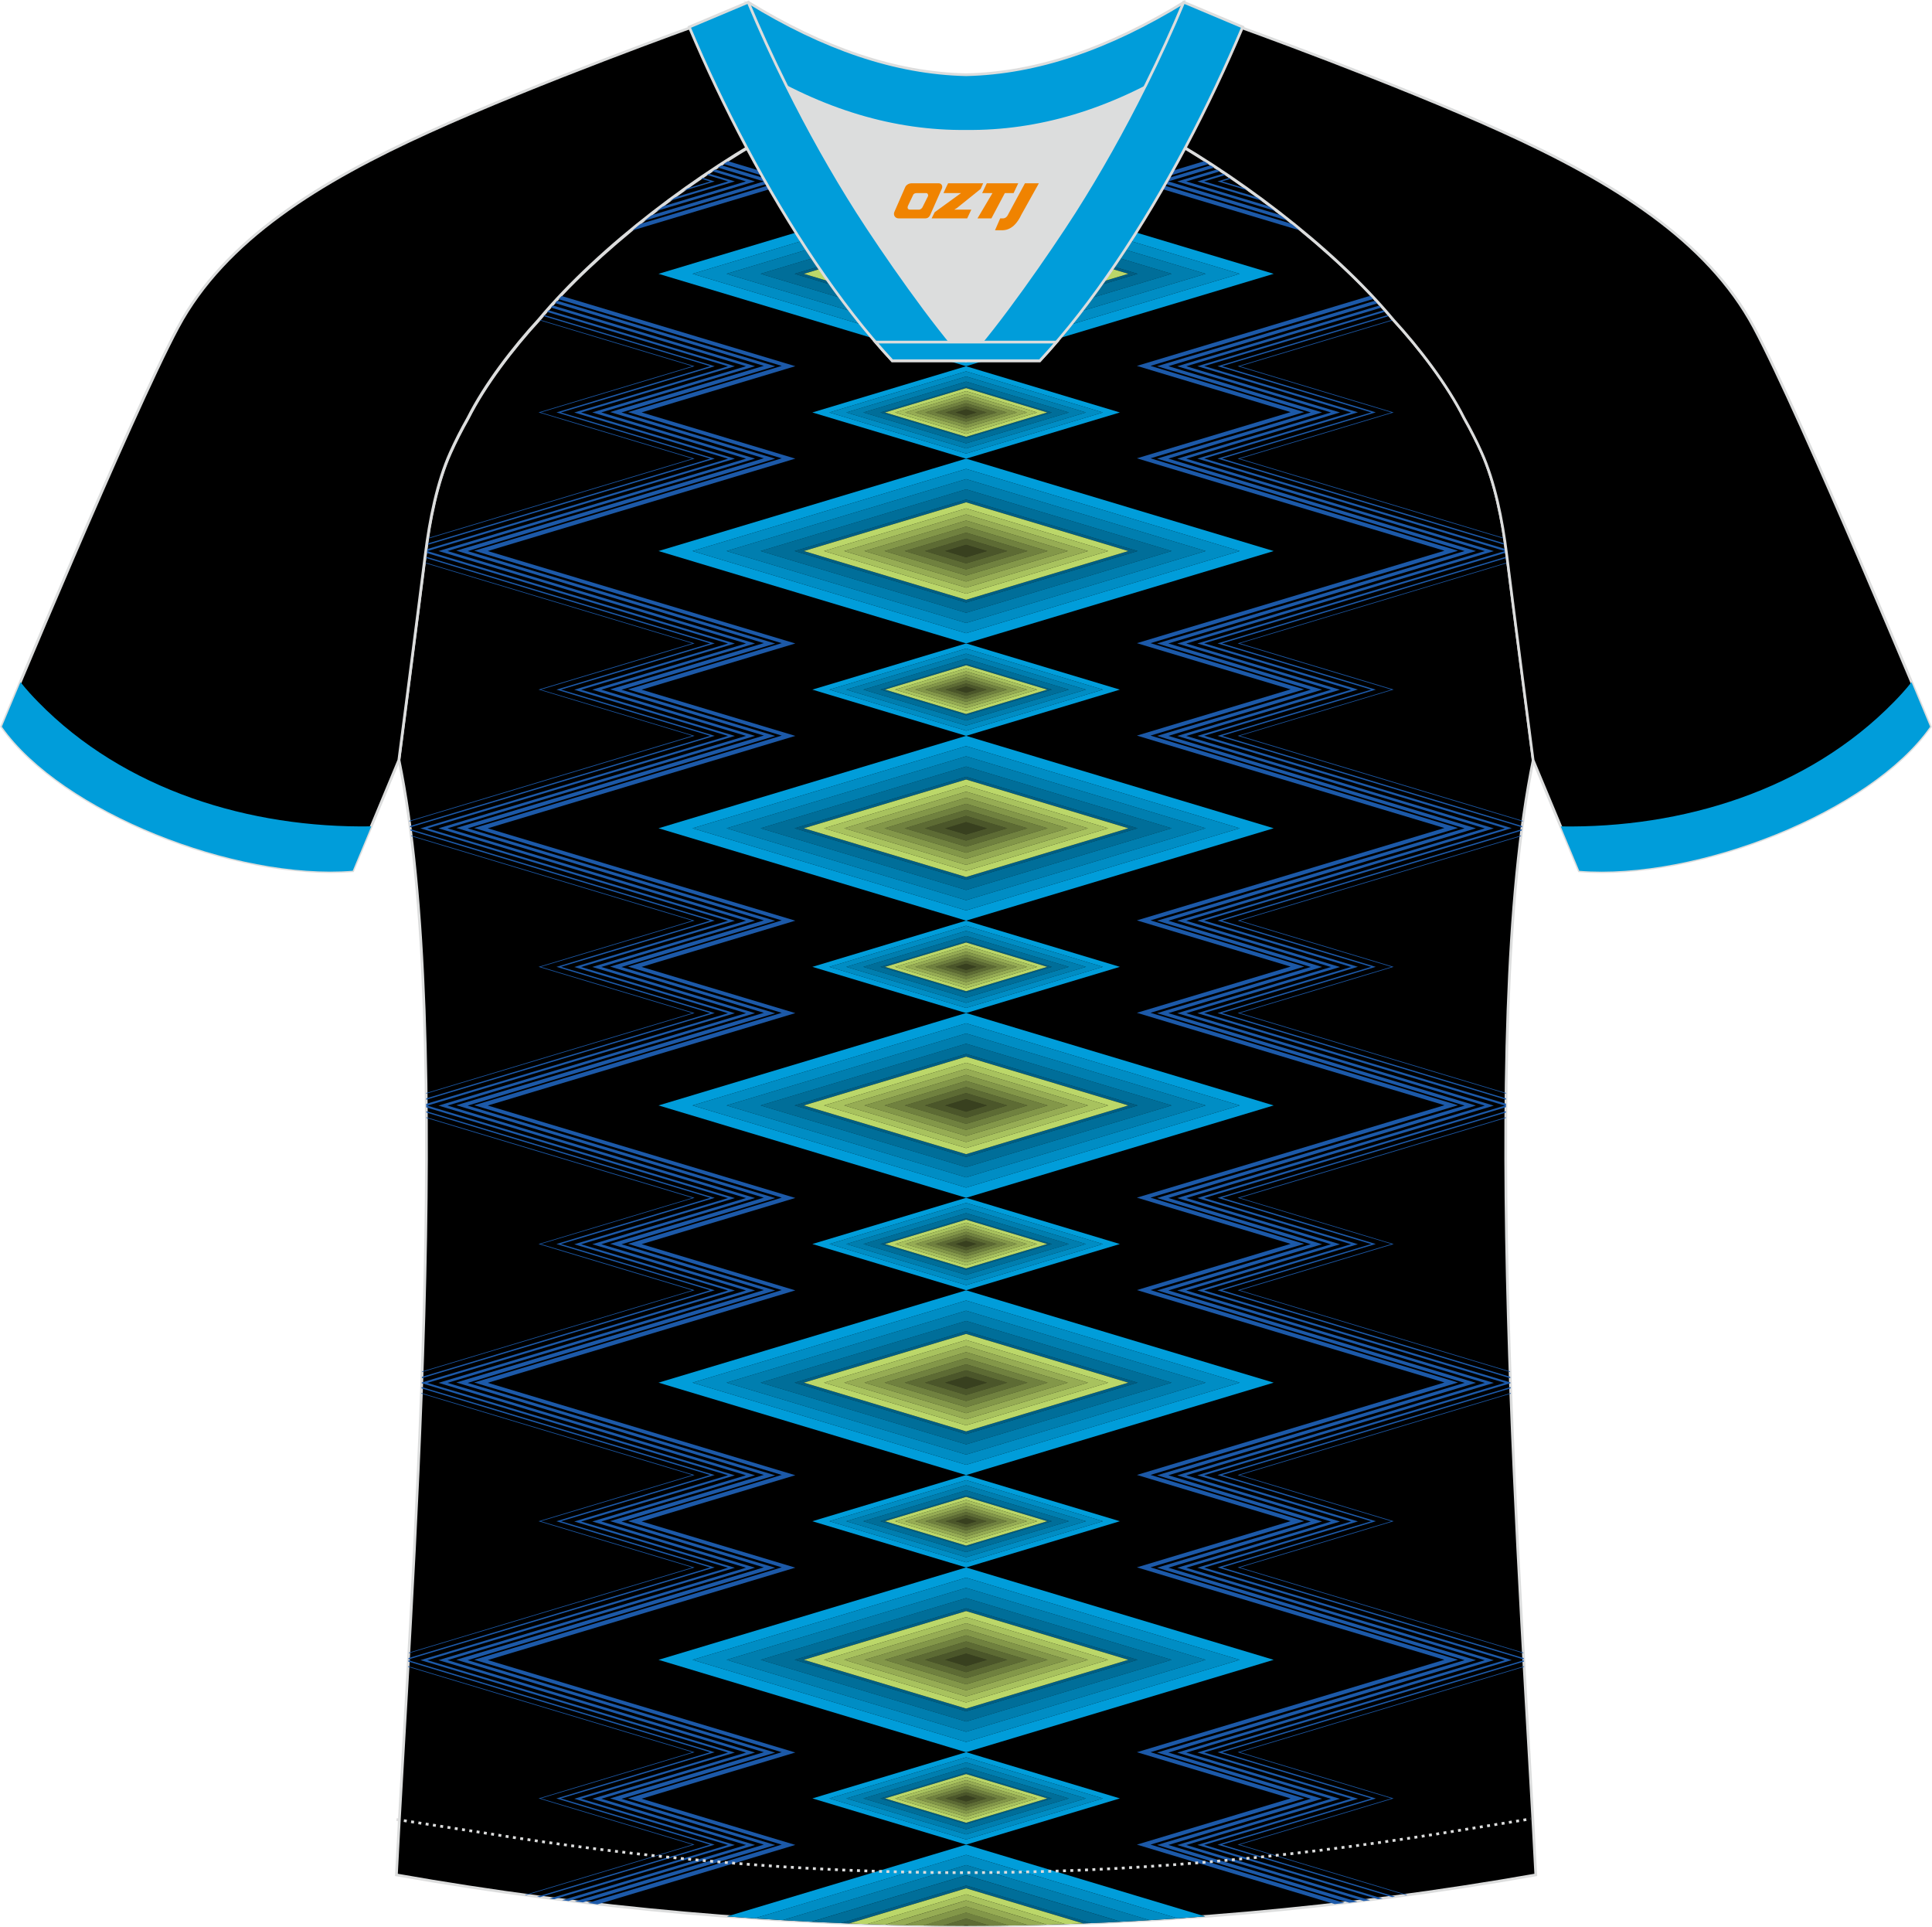 <?xml version="1.0" encoding="utf-8"?>
<!-- Generator: Adobe Illustrator 24.0.1, SVG Export Plug-In . SVG Version: 6.00 Build 0)  -->
<svg xmlns="http://www.w3.org/2000/svg" xmlns:xlink="http://www.w3.org/1999/xlink" version="1.1" id="图层_1" x="0px" y="0px" width="374px" height="373px" viewBox="0 0 374.6 373.67" enable-background="new 0 0 374.6 373.67" xml:space="preserve">
<path fill-rule="evenodd" clip-rule="evenodd" stroke="#DCDDDD" stroke-width="0.528" stroke-miterlimit="22.926" d="  M292.18,107.6c1.27,10.2,4.86,37.79,5.12,39.77c-10.88,52.67-2.19,162.53,0.5,216.15c-36.89,6.53-75.58,9.85-110.48,9.88  c-34.9-0.03-73.59-3.34-110.48-9.88c2.69-53.62,11.38-163.48,0.5-216.15c0.26-1.98,3.84-29.57,5.12-39.77  c0.85-6.8,2.32-14.09,4.85-19.72c1.01-2.26,2.15-4.49,3.41-6.71c3.27-6.53,8.79-13.7,13.72-19.06  c11.23-13.47,29.09-27.09,44.84-35.94c0.96-0.54-1.02-15.43-0.07-15.95c3.94,3.32,25.24,3.26,30.4,6.14l-2.66,0.68  c6.12,2.82,13.01,4.25,19.75,4.26c6.76-0.02-2.74-1.44,3.37-4.27l5.7-2.52c5.15-2.86,16.23-2.28,20.19-5.59  c0.73,0.39-1.96,16.45-1.22,16.88c15.91,8.84,34.11,22.65,45.5,36.3c4.94,5.37,10.47,12.53,13.73,19.06  c1.25,2.22,2.4,4.47,3.41,6.71C289.86,93.53,291.33,100.82,292.18,107.6z"/>
<g>
	<g>
		<g>
			<g>
				<g>
					<path fill-rule="evenodd" clip-rule="evenodd" d="M140.97,371.57l46.36-13.92l46.35,13.92c-15.85,1.21-31.45,1.82-46.35,1.83       C172.42,373.39,156.82,372.78,140.97,371.57z"/>
					<path fill-rule="evenodd" clip-rule="evenodd" fill="#009DDA" d="M140.97,371.57l46.36-13.92l46.35,13.92       c-1.78,0.14-3.55,0.26-5.32,0.38l-41.03-12.32l-41.03,12.32C144.52,371.84,142.74,371.71,140.97,371.57z"/>
					<path opacity="0.9" fill-rule="evenodd" clip-rule="evenodd" fill="#009DDA" d="M228.35,371.95l-41.03-12.32l-41.03,12.32       c1.82,0.12,3.63,0.24,5.44,0.35l35.59-10.69l35.58,10.69C224.71,372.19,226.53,372.08,228.35,371.95z"/>
					<path opacity="0.8" fill-rule="evenodd" clip-rule="evenodd" fill="#009DDA" d="M222.9,372.3l-35.58-10.69l-35.59,10.69       c1.86,0.11,3.72,0.21,5.57,0.31l30.02-9.02l30.01,9.01C219.18,372.52,221.04,372.41,222.9,372.3z"/>
					<path opacity="0.7" fill-rule="evenodd" clip-rule="evenodd" fill="#009DDA" d="M217.33,372.61l-30.01-9.01l-30.02,9.02       c1.91,0.1,3.82,0.18,5.72,0.26l24.3-7.3l24.3,7.3C213.52,372.8,215.42,372.71,217.33,372.61z"/>
					<polygon opacity="0.6" fill-rule="evenodd" clip-rule="evenodd" fill="#009DDA" points="163.02,372.88 187.32,365.58        211.62,372.87 210.04,372.94 187.32,366.12 164.6,372.94      "/>
					<path fill-rule="evenodd" clip-rule="evenodd" fill="#BBD769" d="M210.04,372.94l-22.71-6.82l-22.72,6.82       c1.17,0.05,2.33,0.09,3.49,0.13l19.23-5.78l19.22,5.77C207.71,373.03,208.87,372.98,210.04,372.94z"/>
					<path opacity="0.9" fill-rule="evenodd" clip-rule="evenodd" fill="#BBD769" d="M168.09,373.07l19.23-5.78l19.22,5.77       c-1.19,0.04-2.37,0.08-3.55,0.11l-15.68-4.71l-15.68,4.71C170.46,373.14,169.28,373.11,168.09,373.07z"/>
					<path opacity="0.8" fill-rule="evenodd" clip-rule="evenodd" fill="#BBD769" d="M203,373.18l-15.68-4.71l-15.68,4.71       c1.21,0.03,2.41,0.06,3.61,0.09l12.06-3.62l12.06,3.62C200.58,373.24,201.79,373.21,203,373.18z"/>
					<path opacity="0.7" fill-rule="evenodd" clip-rule="evenodd" fill="#BBD769" d="M175.26,373.27l12.06-3.62l12.06,3.62       c-1.23,0.03-2.46,0.05-3.68,0.07l-8.38-2.52l-8.38,2.52C177.72,373.32,176.49,373.29,175.26,373.27z"/>
					<path opacity="0.6" fill-rule="evenodd" clip-rule="evenodd" fill="#BBD769" d="M195.7,373.33l-8.38-2.52l-8.38,2.52       c1.26,0.02,2.51,0.03,3.76,0.05l4.62-1.39l4.62,1.39C193.19,373.37,194.44,373.35,195.7,373.33z"/>
					<path opacity="0.5" fill-rule="evenodd" clip-rule="evenodd" fill="#BBD769" d="M182.7,373.38l4.62-1.39l4.62,1.39       c-1.29,0.01-2.57,0.02-3.84,0.02l-0.78-0.23l-0.78,0.23C185.27,373.4,183.99,373.39,182.7,373.38z"/>
					<polygon opacity="0.4" fill-rule="evenodd" clip-rule="evenodd" fill="#BBD769" points="188.1,373.4 187.32,373.17        186.54,373.4 187.32,373.4      "/>
				</g>
				<g>
					<g>
						<polygon fill-rule="evenodd" clip-rule="evenodd" points="246.97,321.82 187.32,339.74 127.67,321.82 187.32,303.91       "/>
						<path fill-rule="evenodd" clip-rule="evenodd" fill="#009DDA" d="M246.97,321.82l-59.65,17.92l-59.65-17.92l59.65-17.91        L246.97,321.82L246.97,321.82z M240.37,321.82l-53.05-15.93l-53.05,15.93l53.05,15.93L240.37,321.82z"/>
						<path opacity="0.9" fill-rule="evenodd" clip-rule="evenodd" fill="#009DDA" d="M240.37,321.82l-53.05-15.93l-53.05,15.93        l53.05,15.93L240.37,321.82L240.37,321.82z M233.77,321.82l-46.45,13.95l-46.45-13.95l46.45-13.95L233.77,321.82z"/>
						<path opacity="0.8" fill-rule="evenodd" clip-rule="evenodd" fill="#009DDA" d="M233.77,321.82l-46.45-13.95l-46.45,13.95        l46.45,13.95L233.77,321.82L233.77,321.82z M227.18,321.82l-39.85,11.97l-39.85-11.97l39.85-11.97L227.18,321.82z"/>
						<path opacity="0.7" fill-rule="evenodd" clip-rule="evenodd" fill="#009DDA" d="M227.18,321.82l-39.85-11.97l-39.85,11.97        l39.85,11.97L227.18,321.82L227.18,321.82z M220.58,321.82l-33.26,9.99l-33.26-9.99l33.26-9.99L220.58,321.82z"/>
						<path opacity="0.6" fill-rule="evenodd" clip-rule="evenodd" fill="#009DDA" d="M220.58,321.82l-33.26,9.99l-33.26-9.99        l33.26-9.99L220.58,321.82L220.58,321.82z M218.78,321.82l-31.46-9.45l-31.46,9.45l31.46,9.45L218.78,321.82z"/>
						<path fill-rule="evenodd" clip-rule="evenodd" fill="#BBD769" d="M218.78,321.82l-31.46-9.45l-31.46,9.45l31.46,9.45        L218.78,321.82L218.78,321.82z M214.87,321.82l-27.55,8.27l-27.55-8.27l27.55-8.27L214.87,321.82z"/>
						<path opacity="0.9" fill-rule="evenodd" clip-rule="evenodd" fill="#BBD769" d="M214.87,321.82l-27.55,8.27l-27.55-8.27        l27.55-8.27L214.87,321.82L214.87,321.82z M210.96,321.82l-23.64-7.1l-23.64,7.1l23.64,7.1L210.96,321.82z"/>
						<path opacity="0.8" fill-rule="evenodd" clip-rule="evenodd" fill="#BBD769" d="M210.96,321.82l-23.64-7.1l-23.64,7.1        l23.64,7.1L210.96,321.82L210.96,321.82z M207.04,321.82l-19.72,5.92l-19.72-5.92l19.72-5.92L207.04,321.82z"/>
						<path opacity="0.7" fill-rule="evenodd" clip-rule="evenodd" fill="#BBD769" d="M207.04,321.82l-19.72,5.92l-19.72-5.92        l19.72-5.92L207.04,321.82L207.04,321.82z M203.13,321.82l-15.81-4.75l-15.81,4.75l15.81,4.75L203.13,321.82z"/>
						<path opacity="0.6" fill-rule="evenodd" clip-rule="evenodd" fill="#BBD769" d="M203.13,321.82l-15.81-4.75l-15.81,4.75        l15.81,4.75L203.13,321.82L203.13,321.82z M199.22,321.82l-11.9,3.57l-11.9-3.57l11.9-3.57L199.22,321.82z"/>
						<path opacity="0.5" fill-rule="evenodd" clip-rule="evenodd" fill="#BBD769" d="M199.22,321.82l-11.9,3.57l-11.9-3.57        l11.9-3.57L199.22,321.82L199.22,321.82z M195.31,321.82l-7.98-2.4l-7.98,2.4l7.98,2.4L195.31,321.82z"/>
						<path opacity="0.4" fill-rule="evenodd" clip-rule="evenodd" fill="#BBD769" d="M195.31,321.82l-7.98-2.4l-7.98,2.4l7.98,2.4        L195.31,321.82L195.31,321.82z M191.39,321.82l-4.07,1.22l-4.07-1.22l4.07-1.22L191.39,321.82z"/>
						<polygon opacity="0.3" fill-rule="evenodd" clip-rule="evenodd" fill="#BBD769" points="191.39,321.82 187.32,323.04         183.25,321.82 187.32,320.6       "/>
					</g>
					<g>
						<polygon fill-rule="evenodd" clip-rule="evenodd" points="217.15,348.69 187.32,357.65 157.5,348.69 187.32,339.74       "/>
						<path fill-rule="evenodd" clip-rule="evenodd" fill="#009DDA" d="M217.15,348.69l-29.82,8.96l-29.82-8.96l29.82-8.96        L217.15,348.69L217.15,348.69z M213.85,348.69l-26.53-7.97l-26.52,7.97l26.52,7.97L213.85,348.69z"/>
						<path opacity="0.9" fill-rule="evenodd" clip-rule="evenodd" fill="#009DDA" d="M213.85,348.69l-26.53-7.97l-26.52,7.97        l26.52,7.97L213.85,348.69L213.85,348.69z M210.55,348.69l-23.23,6.98l-23.23-6.98l23.23-6.98L210.55,348.69z"/>
						<path opacity="0.8" fill-rule="evenodd" clip-rule="evenodd" fill="#009DDA" d="M210.55,348.69l-23.23-6.98l-23.23,6.98        l23.23,6.98L210.55,348.69L210.55,348.69z M207.25,348.69l-19.93,5.99l-19.93-5.99l19.93-5.99L207.25,348.69z"/>
						<path opacity="0.7" fill-rule="evenodd" clip-rule="evenodd" fill="#009DDA" d="M207.25,348.69l-19.93-5.99l-19.93,5.99        l19.93,5.99L207.25,348.69L207.25,348.69z M203.95,348.69l-16.63,4.99l-16.63-4.99l16.63-4.99L203.95,348.69z"/>
						<path opacity="0.6" fill-rule="evenodd" clip-rule="evenodd" fill="#009DDA" d="M203.95,348.69l-16.63,4.99l-16.63-4.99        l16.63-4.99L203.95,348.69L203.95,348.69z M203.05,348.69l-15.73-4.72l-15.73,4.72l15.73,4.72L203.05,348.69z"/>
						<path fill-rule="evenodd" clip-rule="evenodd" fill="#BBD769" d="M203.05,348.69l-15.73-4.72l-15.73,4.72l15.73,4.72        L203.05,348.69L203.05,348.69z M201.1,348.69l-13.77,4.14l-13.77-4.14l13.77-4.14L201.1,348.69z"/>
						<path opacity="0.9" fill-rule="evenodd" clip-rule="evenodd" fill="#BBD769" d="M201.1,348.69l-13.77,4.14l-13.77-4.14        l13.77-4.14L201.1,348.69L201.1,348.69z M199.14,348.69l-11.82-3.55l-11.82,3.55l11.82,3.55L199.14,348.69z"/>
						<path opacity="0.8" fill-rule="evenodd" clip-rule="evenodd" fill="#BBD769" d="M199.14,348.69l-11.82-3.55l-11.82,3.55        l11.82,3.55L199.14,348.69L199.14,348.69z M197.18,348.69l-9.86,2.96l-9.86-2.96l9.86-2.96L197.18,348.69z"/>
						<path opacity="0.7" fill-rule="evenodd" clip-rule="evenodd" fill="#BBD769" d="M197.18,348.69l-9.86,2.96l-9.86-2.96        l9.86-2.96L197.18,348.69L197.18,348.69z M195.23,348.69l-7.91-2.37l-7.9,2.37l7.9,2.37L195.23,348.69z"/>
						<path opacity="0.6" fill-rule="evenodd" clip-rule="evenodd" fill="#BBD769" d="M195.23,348.69l-7.91-2.37l-7.9,2.37l7.9,2.37        L195.23,348.69L195.23,348.69z M193.27,348.69l-5.95,1.79l-5.95-1.79l5.95-1.79L193.27,348.69z"/>
						<path opacity="0.5" fill-rule="evenodd" clip-rule="evenodd" fill="#BBD769" d="M193.27,348.69l-5.95,1.79l-5.95-1.79        l5.95-1.79L193.27,348.69L193.27,348.69z M191.31,348.69l-3.99-1.2l-3.99,1.2l3.99,1.2L191.31,348.69z"/>
						<path opacity="0.4" fill-rule="evenodd" clip-rule="evenodd" fill="#BBD769" d="M191.31,348.69l-3.99-1.2l-3.99,1.2l3.99,1.2        L191.31,348.69L191.31,348.69z M189.36,348.69l-2.04,0.61l-2.04-0.61l2.04-0.61L189.36,348.69z"/>
						<polygon opacity="0.3" fill-rule="evenodd" clip-rule="evenodd" fill="#BBD769" points="189.36,348.69 187.32,349.31         185.29,348.69 187.32,348.08       "/>
					</g>
				</g>
			</g>
			<g>
				<g>
					<g>
						<polygon fill-rule="evenodd" clip-rule="evenodd" points="246.97,268.08 187.32,285.99 127.67,268.08 187.32,250.16       "/>
						<path fill-rule="evenodd" clip-rule="evenodd" fill="#009DDA" d="M246.97,268.08l-59.65,17.92l-59.65-17.92l59.65-17.91        L246.97,268.08L246.97,268.08z M240.37,268.08l-53.05-15.93l-53.05,15.93l53.05,15.93L240.37,268.08z"/>
						<path opacity="0.9" fill-rule="evenodd" clip-rule="evenodd" fill="#009DDA" d="M240.37,268.08l-53.05-15.93l-53.05,15.93        l53.05,15.93L240.37,268.08L240.37,268.08z M233.77,268.08l-46.45,13.95l-46.45-13.95l46.45-13.95L233.77,268.08z"/>
						<path opacity="0.8" fill-rule="evenodd" clip-rule="evenodd" fill="#009DDA" d="M233.77,268.08l-46.45-13.95l-46.45,13.95        l46.45,13.95L233.77,268.08L233.77,268.08z M227.18,268.08l-39.85,11.97l-39.85-11.97l39.85-11.97L227.18,268.08z"/>
						<path opacity="0.7" fill-rule="evenodd" clip-rule="evenodd" fill="#009DDA" d="M227.18,268.08l-39.85-11.97l-39.85,11.97        l39.85,11.97L227.18,268.08L227.18,268.08z M220.58,268.08l-33.26,9.99l-33.26-9.99l33.26-9.99L220.58,268.08z"/>
						<path opacity="0.6" fill-rule="evenodd" clip-rule="evenodd" fill="#009DDA" d="M220.58,268.08l-33.26,9.99l-33.26-9.99        l33.26-9.99L220.58,268.08L220.58,268.08z M218.78,268.08l-31.46-9.45l-31.46,9.45l31.46,9.45L218.78,268.08z"/>
						<path fill-rule="evenodd" clip-rule="evenodd" fill="#BBD769" d="M218.78,268.08l-31.46-9.45l-31.46,9.45l31.46,9.45        L218.78,268.08L218.78,268.08z M214.87,268.08l-27.55,8.27l-27.55-8.27l27.55-8.27L214.87,268.08z"/>
						<path opacity="0.9" fill-rule="evenodd" clip-rule="evenodd" fill="#BBD769" d="M214.87,268.08l-27.55,8.27l-27.55-8.27        l27.55-8.27L214.87,268.08L214.87,268.08z M210.96,268.08l-23.64-7.1l-23.64,7.1l23.64,7.1L210.96,268.08z"/>
						<path opacity="0.8" fill-rule="evenodd" clip-rule="evenodd" fill="#BBD769" d="M210.96,268.08l-23.64-7.1l-23.64,7.1        l23.64,7.1L210.96,268.08L210.96,268.08z M207.04,268.08L187.32,274l-19.72-5.92l19.72-5.92L207.04,268.08z"/>
						<path opacity="0.7" fill-rule="evenodd" clip-rule="evenodd" fill="#BBD769" d="M207.04,268.08L187.32,274l-19.72-5.92        l19.72-5.92L207.04,268.08L207.04,268.08z M203.13,268.08l-15.81-4.75l-15.81,4.75l15.81,4.75L203.13,268.08z"/>
						<path opacity="0.6" fill-rule="evenodd" clip-rule="evenodd" fill="#BBD769" d="M203.13,268.08l-15.81-4.75l-15.81,4.75        l15.81,4.75L203.13,268.08L203.13,268.08z M199.22,268.08l-11.9,3.57l-11.9-3.57l11.9-3.57L199.22,268.08z"/>
						<path opacity="0.5" fill-rule="evenodd" clip-rule="evenodd" fill="#BBD769" d="M199.22,268.08l-11.9,3.57l-11.9-3.57        l11.9-3.57L199.22,268.08L199.22,268.08z M195.3,268.08l-7.98-2.4l-7.98,2.4l7.98,2.4L195.3,268.08z"/>
						<path opacity="0.4" fill-rule="evenodd" clip-rule="evenodd" fill="#BBD769" d="M195.3,268.08l-7.98-2.4l-7.98,2.4l7.98,2.4        L195.3,268.08L195.3,268.08z M191.39,268.08l-4.07,1.22l-4.07-1.22l4.07-1.22L191.39,268.08z"/>
						<polygon opacity="0.3" fill-rule="evenodd" clip-rule="evenodd" fill="#BBD769" points="191.39,268.08 187.32,269.3         183.25,268.08 187.32,266.85       "/>
					</g>
					<g>
						<polygon fill-rule="evenodd" clip-rule="evenodd" points="217.14,294.95 187.32,303.91 157.5,294.95 187.32,285.99       "/>
						<path fill-rule="evenodd" clip-rule="evenodd" fill="#009DDA" d="M217.14,294.95l-29.82,8.96l-29.82-8.96l29.82-8.96        L217.14,294.95L217.14,294.95z M213.85,294.95l-26.52-7.97l-26.52,7.97l26.52,7.97L213.85,294.95z"/>
						<path opacity="0.9" fill-rule="evenodd" clip-rule="evenodd" fill="#009DDA" d="M213.85,294.95l-26.52-7.97l-26.52,7.97        l26.52,7.97L213.85,294.95L213.85,294.95z M210.55,294.95l-23.23,6.98l-23.23-6.98l23.23-6.98L210.55,294.95z"/>
						<path opacity="0.8" fill-rule="evenodd" clip-rule="evenodd" fill="#009DDA" d="M210.55,294.95l-23.23-6.98l-23.23,6.98        l23.23,6.98L210.55,294.95L210.55,294.95z M207.25,294.95l-19.93,5.99l-19.93-5.99l19.93-5.99L207.25,294.95z"/>
						<path opacity="0.7" fill-rule="evenodd" clip-rule="evenodd" fill="#009DDA" d="M207.25,294.95l-19.93-5.99l-19.93,5.99        l19.93,5.99L207.25,294.95L207.25,294.95z M203.95,294.95l-16.63,4.99l-16.63-4.99l16.63-4.99L203.95,294.95z"/>
						<path opacity="0.6" fill-rule="evenodd" clip-rule="evenodd" fill="#009DDA" d="M203.95,294.95l-16.63,4.99l-16.63-4.99        l16.63-4.99L203.95,294.95L203.95,294.95z M203.05,294.95l-15.73-4.72l-15.73,4.72l15.73,4.72L203.05,294.95z"/>
						<path fill-rule="evenodd" clip-rule="evenodd" fill="#BBD769" d="M203.05,294.95l-15.73-4.72l-15.73,4.72l15.73,4.72        L203.05,294.95L203.05,294.95z M201.1,294.95l-13.77,4.14l-13.77-4.14l13.77-4.14L201.1,294.95z"/>
						<path opacity="0.9" fill-rule="evenodd" clip-rule="evenodd" fill="#BBD769" d="M201.1,294.95l-13.77,4.14l-13.77-4.14        l13.77-4.14L201.1,294.95L201.1,294.95z M199.14,294.95l-11.82-3.55l-11.82,3.55l11.82,3.55L199.14,294.95z"/>
						<path opacity="0.8" fill-rule="evenodd" clip-rule="evenodd" fill="#BBD769" d="M199.14,294.95l-11.82-3.55l-11.82,3.55        l11.82,3.55L199.14,294.95L199.14,294.95z M197.18,294.95l-9.86,2.96l-9.86-2.96l9.86-2.96L197.18,294.95z"/>
						<path opacity="0.7" fill-rule="evenodd" clip-rule="evenodd" fill="#BBD769" d="M197.18,294.95l-9.86,2.96l-9.86-2.96        l9.86-2.96L197.18,294.95L197.18,294.95z M195.23,294.95l-7.9-2.37l-7.91,2.37l7.91,2.37L195.23,294.95z"/>
						<path opacity="0.6" fill-rule="evenodd" clip-rule="evenodd" fill="#BBD769" d="M195.23,294.95l-7.9-2.37l-7.91,2.37        l7.91,2.37L195.23,294.95L195.23,294.95z M193.27,294.95l-5.95,1.79l-5.95-1.79l5.95-1.79L193.27,294.95z"/>
						<path opacity="0.5" fill-rule="evenodd" clip-rule="evenodd" fill="#BBD769" d="M193.27,294.95l-5.95,1.79l-5.95-1.79        l5.95-1.79L193.27,294.95L193.27,294.95z M191.31,294.95l-3.99-1.2l-3.99,1.2l3.99,1.2L191.31,294.95z"/>
						<path opacity="0.4" fill-rule="evenodd" clip-rule="evenodd" fill="#BBD769" d="M191.31,294.95l-3.99-1.2l-3.99,1.2l3.99,1.2        L191.31,294.95L191.31,294.95z M189.36,294.95l-2.04,0.61l-2.04-0.61l2.04-0.61L189.36,294.95z"/>
						<polygon opacity="0.3" fill-rule="evenodd" clip-rule="evenodd" fill="#BBD769" points="189.36,294.95 187.32,295.56         185.28,294.95 187.32,294.34       "/>
					</g>
				</g>
				<g>
					<g>
						<polygon fill-rule="evenodd" clip-rule="evenodd" points="246.97,214.33 187.32,232.25 127.67,214.33 187.32,196.42       "/>
						<path fill-rule="evenodd" clip-rule="evenodd" fill="#009DDA" d="M246.97,214.33l-59.65,17.91l-59.65-17.91l59.65-17.92        L246.97,214.33L246.97,214.33z M240.37,214.33l-53.05-15.93l-53.05,15.93l53.05,15.93L240.37,214.33z"/>
						<path opacity="0.9" fill-rule="evenodd" clip-rule="evenodd" fill="#009DDA" d="M240.37,214.33l-53.05-15.93l-53.05,15.93        l53.05,15.93L240.37,214.33L240.37,214.33z M233.77,214.33l-46.45,13.95l-46.45-13.95l46.45-13.95L233.77,214.33z"/>
						<path opacity="0.8" fill-rule="evenodd" clip-rule="evenodd" fill="#009DDA" d="M233.77,214.33l-46.45-13.95l-46.45,13.95        l46.45,13.95L233.77,214.33L233.77,214.33z M227.17,214.33l-39.85,11.97l-39.85-11.97l39.85-11.97L227.17,214.33z"/>
						<path opacity="0.7" fill-rule="evenodd" clip-rule="evenodd" fill="#009DDA" d="M227.17,214.33l-39.85-11.97l-39.85,11.97        l39.85,11.97L227.17,214.33L227.17,214.33z M220.58,214.33l-33.26,9.99l-33.26-9.99l33.26-9.99L220.58,214.33z"/>
						<path opacity="0.6" fill-rule="evenodd" clip-rule="evenodd" fill="#009DDA" d="M220.58,214.33l-33.26,9.99l-33.26-9.99        l33.26-9.99L220.58,214.33L220.58,214.33z M218.78,214.33l-31.46-9.45l-31.46,9.45l31.46,9.45L218.78,214.33z"/>
						<path fill-rule="evenodd" clip-rule="evenodd" fill="#BBD769" d="M218.78,214.33l-31.46-9.45l-31.46,9.45l31.46,9.45        L218.78,214.33L218.78,214.33z M214.87,214.33l-27.55,8.27l-27.55-8.27l27.55-8.27L214.87,214.33z"/>
						<path opacity="0.9" fill-rule="evenodd" clip-rule="evenodd" fill="#BBD769" d="M214.87,214.33l-27.55,8.27l-27.55-8.27        l27.55-8.27L214.87,214.33L214.87,214.33z M210.96,214.33l-23.64-7.1l-23.64,7.1l23.64,7.1L210.96,214.33z"/>
						<path opacity="0.8" fill-rule="evenodd" clip-rule="evenodd" fill="#BBD769" d="M210.96,214.33l-23.64-7.1l-23.64,7.1        l23.64,7.1L210.96,214.33L210.96,214.33z M207.04,214.33l-19.72,5.92l-19.72-5.92l19.72-5.92L207.04,214.33z"/>
						<path opacity="0.7" fill-rule="evenodd" clip-rule="evenodd" fill="#BBD769" d="M207.04,214.33l-19.72,5.92l-19.72-5.92        l19.72-5.92L207.04,214.33L207.04,214.33z M203.13,214.33l-15.81-4.75l-15.81,4.75l15.81,4.75L203.13,214.33z"/>
						<path opacity="0.6" fill-rule="evenodd" clip-rule="evenodd" fill="#BBD769" d="M203.13,214.33l-15.81-4.75l-15.81,4.75        l15.81,4.75L203.13,214.33L203.13,214.33z M199.22,214.33l-11.9,3.57l-11.9-3.57l11.9-3.57L199.22,214.33z"/>
						<path opacity="0.5" fill-rule="evenodd" clip-rule="evenodd" fill="#BBD769" d="M199.22,214.33l-11.9,3.57l-11.9-3.57        l11.9-3.57L199.22,214.33L199.22,214.33z M195.3,214.33l-7.98-2.4l-7.98,2.4l7.98,2.4L195.3,214.33z"/>
						<path opacity="0.4" fill-rule="evenodd" clip-rule="evenodd" fill="#BBD769" d="M195.3,214.33l-7.98-2.4l-7.98,2.4l7.98,2.4        L195.3,214.33L195.3,214.33z M191.39,214.33l-4.07,1.22l-4.07-1.22l4.07-1.22L191.39,214.33z"/>
						<polygon opacity="0.3" fill-rule="evenodd" clip-rule="evenodd" fill="#BBD769" points="191.39,214.33 187.32,215.55         183.25,214.33 187.32,213.11       "/>
					</g>
					<g>
						<polygon fill-rule="evenodd" clip-rule="evenodd" points="217.14,241.2 187.32,250.16 157.5,241.2 187.32,232.25       "/>
						<path fill-rule="evenodd" clip-rule="evenodd" fill="#009DDA" d="M217.14,241.2l-29.82,8.96l-29.82-8.96l29.82-8.96        L217.14,241.2L217.14,241.2z M213.85,241.2l-26.52-7.97l-26.52,7.97l26.52,7.97L213.85,241.2z"/>
						<path opacity="0.9" fill-rule="evenodd" clip-rule="evenodd" fill="#009DDA" d="M213.85,241.2l-26.52-7.97l-26.52,7.97        l26.52,7.97L213.85,241.2L213.85,241.2z M210.55,241.2l-23.23,6.98l-23.23-6.98l23.23-6.98L210.55,241.2z"/>
						<path opacity="0.8" fill-rule="evenodd" clip-rule="evenodd" fill="#009DDA" d="M210.55,241.2l-23.23-6.98l-23.23,6.98        l23.23,6.98L210.55,241.2L210.55,241.2z M207.25,241.2l-19.93,5.99l-19.93-5.99l19.93-5.99L207.25,241.2z"/>
						<path opacity="0.7" fill-rule="evenodd" clip-rule="evenodd" fill="#009DDA" d="M207.25,241.2l-19.93-5.99l-19.93,5.99        l19.93,5.99L207.25,241.2L207.25,241.2z M203.95,241.2l-16.63,4.99l-16.63-4.99l16.63-4.99L203.95,241.2z"/>
						<path opacity="0.6" fill-rule="evenodd" clip-rule="evenodd" fill="#009DDA" d="M203.95,241.2l-16.63,4.99l-16.63-4.99        l16.63-4.99L203.95,241.2L203.95,241.2z M203.05,241.2l-15.73-4.72l-15.73,4.72l15.73,4.72L203.05,241.2z"/>
						<path fill-rule="evenodd" clip-rule="evenodd" fill="#BBD769" d="M203.05,241.2l-15.73-4.72l-15.73,4.72l15.73,4.72        L203.05,241.2L203.05,241.2z M201.09,241.2l-13.77,4.14l-13.77-4.14l13.77-4.14L201.09,241.2z"/>
						<path opacity="0.9" fill-rule="evenodd" clip-rule="evenodd" fill="#BBD769" d="M201.09,241.2l-13.77,4.14l-13.77-4.14        l13.77-4.14L201.09,241.2L201.09,241.2z M199.14,241.2l-11.82-3.55l-11.82,3.55l11.82,3.55L199.14,241.2z"/>
						<path opacity="0.8" fill-rule="evenodd" clip-rule="evenodd" fill="#BBD769" d="M199.14,241.2l-11.82-3.55l-11.82,3.55        l11.82,3.55L199.14,241.2L199.14,241.2z M197.18,241.2l-9.86,2.96l-9.86-2.96l9.86-2.96L197.18,241.2z"/>
						<path opacity="0.7" fill-rule="evenodd" clip-rule="evenodd" fill="#BBD769" d="M197.18,241.2l-9.86,2.96l-9.86-2.96        l9.86-2.96L197.18,241.2L197.18,241.2z M195.23,241.2l-7.9-2.37l-7.91,2.37l7.91,2.37L195.23,241.2z"/>
						<path opacity="0.6" fill-rule="evenodd" clip-rule="evenodd" fill="#BBD769" d="M195.23,241.2l-7.9-2.37l-7.91,2.37l7.91,2.37        L195.23,241.2L195.23,241.2z M193.27,241.2l-5.95,1.79l-5.95-1.79l5.95-1.79L193.27,241.2z"/>
						<path opacity="0.5" fill-rule="evenodd" clip-rule="evenodd" fill="#BBD769" d="M193.27,241.2l-5.95,1.79l-5.95-1.79        l5.95-1.79L193.27,241.2L193.27,241.2z M191.31,241.2l-3.99-1.2l-3.99,1.2l3.99,1.2L191.31,241.2z"/>
						<path opacity="0.4" fill-rule="evenodd" clip-rule="evenodd" fill="#BBD769" d="M191.31,241.2l-3.99-1.2l-3.99,1.2l3.99,1.2        L191.31,241.2L191.31,241.2z M189.36,241.2l-2.04,0.61l-2.04-0.61l2.04-0.61L189.36,241.2z"/>
						<polygon opacity="0.3" fill-rule="evenodd" clip-rule="evenodd" fill="#BBD769" points="189.36,241.2 187.32,241.81         185.28,241.2 187.32,240.59       "/>
					</g>
				</g>
			</g>
		</g>
		<g>
			<g>
				<g>
					<g>
						<polygon fill-rule="evenodd" clip-rule="evenodd" points="246.97,160.59 187.32,178.5 127.67,160.59 187.32,142.67       "/>
						<path fill-rule="evenodd" clip-rule="evenodd" fill="#009DDA" d="M246.97,160.59l-59.65,17.91l-59.65-17.91l59.65-17.92        L246.97,160.59L246.97,160.59z M240.37,160.59l-53.05-15.93l-53.05,15.93l53.05,15.93L240.37,160.59z"/>
						<path opacity="0.9" fill-rule="evenodd" clip-rule="evenodd" fill="#009DDA" d="M240.37,160.59l-53.05-15.93l-53.05,15.93        l53.05,15.93L240.37,160.59L240.37,160.59z M233.77,160.59l-46.45,13.95l-46.45-13.95l46.45-13.95L233.77,160.59z"/>
						<path opacity="0.8" fill-rule="evenodd" clip-rule="evenodd" fill="#009DDA" d="M233.77,160.59l-46.45-13.95l-46.45,13.95        l46.45,13.95L233.77,160.59L233.77,160.59z M227.17,160.59l-39.85,11.97l-39.85-11.97l39.85-11.97L227.17,160.59z"/>
						<path opacity="0.7" fill-rule="evenodd" clip-rule="evenodd" fill="#009DDA" d="M227.17,160.59l-39.85-11.97l-39.85,11.97        l39.85,11.97L227.17,160.59L227.17,160.59z M220.58,160.59l-33.26,9.99l-33.26-9.99l33.26-9.99L220.58,160.59z"/>
						<path opacity="0.6" fill-rule="evenodd" clip-rule="evenodd" fill="#009DDA" d="M220.58,160.59l-33.26,9.99l-33.26-9.99        l33.26-9.99L220.58,160.59L220.58,160.59z M218.78,160.59l-31.46-9.45l-31.46,9.45l31.46,9.45L218.78,160.59z"/>
						<path fill-rule="evenodd" clip-rule="evenodd" fill="#BBD769" d="M218.78,160.59l-31.46-9.45l-31.46,9.45l31.46,9.45        L218.78,160.59L218.78,160.59z M214.87,160.59l-27.55,8.27l-27.55-8.27l27.55-8.27L214.87,160.59z"/>
						<path opacity="0.9" fill-rule="evenodd" clip-rule="evenodd" fill="#BBD769" d="M214.87,160.59l-27.55,8.27l-27.55-8.27        l27.55-8.27L214.87,160.59L214.87,160.59z M210.96,160.59l-23.64-7.1l-23.64,7.1l23.64,7.1L210.96,160.59z"/>
						<path opacity="0.8" fill-rule="evenodd" clip-rule="evenodd" fill="#BBD769" d="M210.96,160.59l-23.64-7.1l-23.64,7.1        l23.64,7.1L210.96,160.59L210.96,160.59z M207.04,160.59l-19.72,5.92l-19.72-5.92l19.72-5.92L207.04,160.59z"/>
						<path opacity="0.7" fill-rule="evenodd" clip-rule="evenodd" fill="#BBD769" d="M207.04,160.59l-19.72,5.92l-19.72-5.92        l19.72-5.92L207.04,160.59L207.04,160.59z M203.13,160.59l-15.81-4.75l-15.81,4.75l15.81,4.75L203.13,160.59z"/>
						<path opacity="0.6" fill-rule="evenodd" clip-rule="evenodd" fill="#BBD769" d="M203.13,160.59l-15.81-4.75l-15.81,4.75        l15.81,4.75L203.13,160.59L203.13,160.59z M199.22,160.59l-11.9,3.57l-11.9-3.57l11.9-3.57L199.22,160.59z"/>
						<path opacity="0.5" fill-rule="evenodd" clip-rule="evenodd" fill="#BBD769" d="M199.22,160.59l-11.9,3.57l-11.9-3.57        l11.9-3.57L199.22,160.59L199.22,160.59z M195.3,160.59l-7.98-2.4l-7.98,2.4l7.98,2.4L195.3,160.59z"/>
						<path opacity="0.4" fill-rule="evenodd" clip-rule="evenodd" fill="#BBD769" d="M195.3,160.59l-7.98-2.4l-7.98,2.4l7.98,2.4        L195.3,160.59L195.3,160.59z M191.39,160.59l-4.07,1.22l-4.07-1.22l4.07-1.22L191.39,160.59z"/>
						<polygon opacity="0.3" fill-rule="evenodd" clip-rule="evenodd" fill="#BBD769" points="191.39,160.58 187.32,161.81         183.25,160.58 187.32,159.36       "/>
					</g>
					<g>
						<polygon fill-rule="evenodd" clip-rule="evenodd" points="217.14,187.46 187.32,196.42 157.5,187.46 187.32,178.5       "/>
						<path fill-rule="evenodd" clip-rule="evenodd" fill="#009DDA" d="M217.14,187.46l-29.82,8.96l-29.82-8.96l29.82-8.96        L217.14,187.46L217.14,187.46z M213.85,187.46l-26.53-7.97l-26.52,7.97l26.52,7.97L213.85,187.46z"/>
						<path opacity="0.9" fill-rule="evenodd" clip-rule="evenodd" fill="#009DDA" d="M213.85,187.46l-26.53-7.97l-26.52,7.97        l26.52,7.97L213.85,187.46L213.85,187.46z M210.55,187.46l-23.23,6.98l-23.23-6.98l23.23-6.98L210.55,187.46z"/>
						<path opacity="0.8" fill-rule="evenodd" clip-rule="evenodd" fill="#009DDA" d="M210.55,187.46l-23.23-6.98l-23.23,6.98        l23.23,6.98L210.55,187.46L210.55,187.46z M207.25,187.46l-19.93,5.99l-19.93-5.99l19.93-5.99L207.25,187.46z"/>
						<path opacity="0.7" fill-rule="evenodd" clip-rule="evenodd" fill="#009DDA" d="M207.25,187.46l-19.93-5.99l-19.93,5.99        l19.93,5.99L207.25,187.46L207.25,187.46z M203.95,187.46l-16.63,4.99l-16.63-4.99l16.63-4.99L203.95,187.46z"/>
						<path opacity="0.6" fill-rule="evenodd" clip-rule="evenodd" fill="#009DDA" d="M203.95,187.46l-16.63,4.99l-16.63-4.99        l16.63-4.99L203.95,187.46L203.95,187.46z M203.05,187.46l-15.73-4.72l-15.73,4.72l15.73,4.72L203.05,187.46z"/>
						<path fill-rule="evenodd" clip-rule="evenodd" fill="#BBD769" d="M203.05,187.46l-15.73-4.72l-15.73,4.72l15.73,4.72        L203.05,187.46L203.05,187.46z M201.09,187.46l-13.77,4.14l-13.77-4.14l13.77-4.14L201.09,187.46z"/>
						<path opacity="0.9" fill-rule="evenodd" clip-rule="evenodd" fill="#BBD769" d="M201.09,187.46l-13.77,4.14l-13.77-4.14        l13.77-4.14L201.09,187.46L201.09,187.46z M199.14,187.46l-11.82-3.55l-11.82,3.55l11.82,3.55L199.14,187.46z"/>
						<path opacity="0.8" fill-rule="evenodd" clip-rule="evenodd" fill="#BBD769" d="M199.14,187.46l-11.82-3.55l-11.82,3.55        l11.82,3.55L199.14,187.46L199.14,187.46z M197.18,187.46l-9.86,2.96l-9.86-2.96l9.86-2.96L197.18,187.46z"/>
						<path opacity="0.7" fill-rule="evenodd" clip-rule="evenodd" fill="#BBD769" d="M197.18,187.46l-9.86,2.96l-9.86-2.96        l9.86-2.96L197.18,187.46L197.18,187.46z M195.23,187.46l-7.9-2.37l-7.91,2.37l7.91,2.37L195.23,187.46z"/>
						<path opacity="0.6" fill-rule="evenodd" clip-rule="evenodd" fill="#BBD769" d="M195.23,187.46l-7.9-2.37l-7.91,2.37        l7.91,2.37L195.23,187.46L195.23,187.46z M193.27,187.46l-5.95,1.79l-5.95-1.79l5.95-1.79L193.27,187.46z"/>
						<path opacity="0.5" fill-rule="evenodd" clip-rule="evenodd" fill="#BBD769" d="M193.27,187.46l-5.95,1.79l-5.95-1.79        l5.95-1.79L193.27,187.46L193.27,187.46z M191.31,187.46l-3.99-1.2l-3.99,1.2l3.99,1.2L191.31,187.46z"/>
						<path opacity="0.4" fill-rule="evenodd" clip-rule="evenodd" fill="#BBD769" d="M191.31,187.46l-3.99-1.2l-3.99,1.2l3.99,1.2        L191.31,187.46L191.31,187.46z M189.36,187.46l-2.04,0.61l-2.04-0.61l2.04-0.61L189.36,187.46z"/>
						<polygon opacity="0.3" fill-rule="evenodd" clip-rule="evenodd" fill="#BBD769" points="189.36,187.46 187.32,188.07         185.28,187.46 187.32,186.85       "/>
					</g>
				</g>
				<g>
					<g>
						<polygon fill-rule="evenodd" clip-rule="evenodd" points="246.97,106.84 187.32,124.75 127.67,106.84 187.32,88.92       "/>
						<path fill-rule="evenodd" clip-rule="evenodd" fill="#009DDA" d="M246.97,106.84l-59.65,17.91l-59.65-17.91l59.65-17.92        L246.97,106.84L246.97,106.84z M240.37,106.84l-53.05-15.93l-53.05,15.93l53.05,15.93L240.37,106.84z"/>
						<path opacity="0.9" fill-rule="evenodd" clip-rule="evenodd" fill="#009DDA" d="M240.37,106.84l-53.05-15.93l-53.05,15.93        l53.05,15.93L240.37,106.84L240.37,106.84z M233.77,106.84l-46.45,13.95l-46.45-13.95l46.45-13.95L233.77,106.84z"/>
						<path opacity="0.8" fill-rule="evenodd" clip-rule="evenodd" fill="#009DDA" d="M233.77,106.84l-46.45-13.95l-46.45,13.95        l46.45,13.95L233.77,106.84L233.77,106.84z M227.17,106.84l-39.85,11.97l-39.85-11.97l39.85-11.97L227.17,106.84z"/>
						<path opacity="0.7" fill-rule="evenodd" clip-rule="evenodd" fill="#009DDA" d="M227.17,106.84l-39.85-11.97l-39.85,11.97        l39.85,11.97L227.17,106.84L227.17,106.84z M220.58,106.84l-33.26,9.99l-33.26-9.99l33.26-9.99L220.58,106.84z"/>
						<path opacity="0.6" fill-rule="evenodd" clip-rule="evenodd" fill="#009DDA" d="M220.58,106.84l-33.26,9.99l-33.26-9.99        l33.26-9.99L220.58,106.84L220.58,106.84z M218.78,106.84l-31.46-9.45l-31.46,9.45l31.46,9.45L218.78,106.84z"/>
						<path fill-rule="evenodd" clip-rule="evenodd" fill="#BBD769" d="M218.78,106.84l-31.46-9.45l-31.46,9.45l31.46,9.45        L218.78,106.84L218.78,106.84z M214.87,106.84l-27.55,8.27l-27.55-8.27l27.55-8.27L214.87,106.84z"/>
						<path opacity="0.9" fill-rule="evenodd" clip-rule="evenodd" fill="#BBD769" d="M214.87,106.84l-27.55,8.27l-27.55-8.27        l27.55-8.27L214.87,106.84L214.87,106.84z M210.96,106.84l-23.64-7.1l-23.64,7.1l23.64,7.1L210.96,106.84z"/>
						<path opacity="0.8" fill-rule="evenodd" clip-rule="evenodd" fill="#BBD769" d="M210.96,106.84l-23.64-7.1l-23.64,7.1        l23.64,7.1L210.96,106.84L210.96,106.84z M207.04,106.84l-19.72,5.92l-19.72-5.92l19.72-5.92L207.04,106.84z"/>
						<path opacity="0.7" fill-rule="evenodd" clip-rule="evenodd" fill="#BBD769" d="M207.04,106.84l-19.72,5.92l-19.72-5.92        l19.72-5.92L207.04,106.84L207.04,106.84z M203.13,106.84l-15.81-4.75l-15.81,4.75l15.81,4.75L203.13,106.84z"/>
						<path opacity="0.6" fill-rule="evenodd" clip-rule="evenodd" fill="#BBD769" d="M203.13,106.84l-15.81-4.75l-15.81,4.75        l15.81,4.75L203.13,106.84L203.13,106.84z M199.22,106.84l-11.9,3.57l-11.9-3.57l11.9-3.57L199.22,106.84z"/>
						<path opacity="0.5" fill-rule="evenodd" clip-rule="evenodd" fill="#BBD769" d="M199.22,106.84l-11.9,3.57l-11.9-3.57        l11.9-3.57L199.22,106.84L199.22,106.84z M195.3,106.84l-7.98-2.4l-7.98,2.4l7.98,2.4L195.3,106.84z"/>
						<path opacity="0.4" fill-rule="evenodd" clip-rule="evenodd" fill="#BBD769" d="M195.3,106.84l-7.98-2.4l-7.98,2.4l7.98,2.4        L195.3,106.84L195.3,106.84z M191.39,106.84l-4.07,1.22l-4.07-1.22l4.07-1.22L191.39,106.84z"/>
						<polygon opacity="0.3" fill-rule="evenodd" clip-rule="evenodd" fill="#BBD769" points="191.39,106.84 187.32,108.06         183.25,106.84 187.32,105.62       "/>
					</g>
					<g>
						<polygon fill-rule="evenodd" clip-rule="evenodd" points="217.14,133.71 187.32,142.67 157.5,133.71 187.32,124.75       "/>
						<path fill-rule="evenodd" clip-rule="evenodd" fill="#009DDA" d="M217.14,133.71l-29.82,8.96l-29.82-8.96l29.82-8.96        L217.14,133.71L217.14,133.71z M213.85,133.71l-26.52-7.97l-26.52,7.97l26.52,7.97L213.85,133.71z"/>
						<path opacity="0.9" fill-rule="evenodd" clip-rule="evenodd" fill="#009DDA" d="M213.85,133.71l-26.52-7.97l-26.52,7.97        l26.52,7.97L213.85,133.71L213.85,133.71z M210.55,133.71l-23.23,6.98l-23.23-6.98l23.23-6.98L210.55,133.71z"/>
						<path opacity="0.8" fill-rule="evenodd" clip-rule="evenodd" fill="#009DDA" d="M210.55,133.71l-23.23-6.98l-23.23,6.98        l23.23,6.98L210.55,133.71L210.55,133.71z M207.25,133.71l-19.93,5.99l-19.93-5.99l19.93-5.99L207.25,133.71z"/>
						<path opacity="0.7" fill-rule="evenodd" clip-rule="evenodd" fill="#009DDA" d="M207.25,133.71l-19.93-5.99l-19.93,5.99        l19.93,5.99L207.25,133.71L207.25,133.71z M203.95,133.71l-16.63,4.99l-16.63-4.99l16.63-4.99L203.95,133.71z"/>
						<path opacity="0.6" fill-rule="evenodd" clip-rule="evenodd" fill="#009DDA" d="M203.95,133.71l-16.63,4.99l-16.63-4.99        l16.63-4.99L203.95,133.71L203.95,133.71z M203.05,133.71l-15.73-4.72l-15.73,4.72l15.73,4.72L203.05,133.71z"/>
						<path fill-rule="evenodd" clip-rule="evenodd" fill="#BBD769" d="M203.05,133.71l-15.73-4.72l-15.73,4.72l15.73,4.72        L203.05,133.71L203.05,133.71z M201.09,133.71l-13.77,4.14l-13.77-4.14l13.77-4.14L201.09,133.71z"/>
						<path opacity="0.9" fill-rule="evenodd" clip-rule="evenodd" fill="#BBD769" d="M201.09,133.71l-13.77,4.14l-13.77-4.14        l13.77-4.14L201.09,133.71L201.09,133.71z M199.14,133.71l-11.82-3.55l-11.82,3.55l11.82,3.55L199.14,133.71z"/>
						<path opacity="0.8" fill-rule="evenodd" clip-rule="evenodd" fill="#BBD769" d="M199.14,133.71l-11.82-3.55l-11.82,3.55        l11.82,3.55L199.14,133.71L199.14,133.71z M197.18,133.71l-9.86,2.96l-9.86-2.96l9.86-2.96L197.18,133.71z"/>
						<path opacity="0.7" fill-rule="evenodd" clip-rule="evenodd" fill="#BBD769" d="M197.18,133.71l-9.86,2.96l-9.86-2.96        l9.86-2.96L197.18,133.71L197.18,133.71z M195.22,133.71l-7.9-2.37l-7.91,2.37l7.91,2.37L195.22,133.71z"/>
						<path opacity="0.6" fill-rule="evenodd" clip-rule="evenodd" fill="#BBD769" d="M195.22,133.71l-7.9-2.37l-7.91,2.37        l7.91,2.37L195.22,133.71L195.22,133.71z M193.27,133.71l-5.95,1.79l-5.95-1.79l5.95-1.79L193.27,133.71z"/>
						<path opacity="0.5" fill-rule="evenodd" clip-rule="evenodd" fill="#BBD769" d="M193.27,133.71l-5.95,1.79l-5.95-1.79        l5.95-1.79L193.27,133.71L193.27,133.71z M191.31,133.71l-3.99-1.2l-3.99,1.2l3.99,1.2L191.31,133.71z"/>
						<path opacity="0.4" fill-rule="evenodd" clip-rule="evenodd" fill="#BBD769" d="M191.31,133.71l-3.99-1.2l-3.99,1.2l3.99,1.2        L191.31,133.71L191.31,133.71z M189.36,133.71l-2.04,0.61l-2.04-0.61l2.04-0.61L189.36,133.71z"/>
						<polygon opacity="0.3" fill-rule="evenodd" clip-rule="evenodd" fill="#BBD769" points="189.36,133.71 187.32,134.32         185.28,133.71 187.32,133.1       "/>
					</g>
				</g>
			</g>
			<g>
				<g>
					<g>
						<polygon fill-rule="evenodd" clip-rule="evenodd" points="246.97,53.09 187.32,71.01 127.67,53.09 187.32,35.18       "/>
						<path fill-rule="evenodd" clip-rule="evenodd" fill="#009DDA" d="M246.97,53.09l-59.65,17.91l-59.65-17.91l59.65-17.91        L246.97,53.09L246.97,53.09z M240.37,53.09l-53.05-15.93l-53.05,15.93l53.05,15.93L240.37,53.09z"/>
						<path opacity="0.9" fill-rule="evenodd" clip-rule="evenodd" fill="#009DDA" d="M240.37,53.09l-53.05-15.93l-53.05,15.93        l53.05,15.93L240.37,53.09L240.37,53.09z M233.77,53.09l-46.45,13.95l-46.45-13.95l46.45-13.95L233.77,53.09z"/>
						<path opacity="0.8" fill-rule="evenodd" clip-rule="evenodd" fill="#009DDA" d="M233.77,53.09l-46.45-13.95l-46.45,13.95        l46.45,13.95L233.77,53.09L233.77,53.09z M227.17,53.09l-39.85,11.97l-39.85-11.97l39.85-11.97L227.17,53.09z"/>
						<path opacity="0.7" fill-rule="evenodd" clip-rule="evenodd" fill="#009DDA" d="M227.17,53.09l-39.85-11.97l-39.85,11.97        l39.85,11.97L227.17,53.09L227.17,53.09z M220.58,53.09l-33.26,9.99l-33.26-9.99l33.26-9.99L220.58,53.09z"/>
						<path opacity="0.6" fill-rule="evenodd" clip-rule="evenodd" fill="#009DDA" d="M220.58,53.09l-33.26,9.99l-33.26-9.99        l33.26-9.99L220.58,53.09L220.58,53.09z M218.78,53.09l-31.46-9.45l-31.46,9.45l31.46,9.45L218.78,53.09z"/>
						<path fill-rule="evenodd" clip-rule="evenodd" fill="#BBD769" d="M218.78,53.09l-31.46-9.45l-31.46,9.45l31.46,9.45        L218.78,53.09L218.78,53.09z M214.87,53.09l-27.55,8.27l-27.55-8.27l27.55-8.27L214.87,53.09z"/>
						<path opacity="0.9" fill-rule="evenodd" clip-rule="evenodd" fill="#BBD769" d="M214.87,53.09l-27.55,8.27l-27.55-8.27        l27.55-8.27L214.87,53.09L214.87,53.09z M210.96,53.09l-23.64-7.1l-23.64,7.1l23.64,7.1L210.96,53.09z"/>
						<path opacity="0.8" fill-rule="evenodd" clip-rule="evenodd" fill="#BBD769" d="M210.96,53.09l-23.64-7.1l-23.64,7.1        l23.64,7.1L210.96,53.09L210.96,53.09z M207.04,53.09l-19.72,5.92l-19.72-5.92l19.72-5.92L207.04,53.09z"/>
						<path opacity="0.7" fill-rule="evenodd" clip-rule="evenodd" fill="#BBD769" d="M207.04,53.09l-19.72,5.92l-19.72-5.92        l19.72-5.92L207.04,53.09L207.04,53.09z M203.13,53.09l-15.81-4.75l-15.81,4.75l15.81,4.75L203.13,53.09z"/>
						<path opacity="0.6" fill-rule="evenodd" clip-rule="evenodd" fill="#BBD769" d="M203.13,53.09l-15.81-4.75l-15.81,4.75        l15.81,4.75L203.13,53.09L203.13,53.09z M199.22,53.09l-11.9,3.57l-11.9-3.57l11.9-3.57L199.22,53.09z"/>
						<path opacity="0.5" fill-rule="evenodd" clip-rule="evenodd" fill="#BBD769" d="M199.22,53.09l-11.9,3.57l-11.9-3.57        l11.9-3.57L199.22,53.09L199.22,53.09z M195.3,53.09l-7.98-2.4l-7.98,2.4l7.98,2.4L195.3,53.09z"/>
						<path opacity="0.4" fill-rule="evenodd" clip-rule="evenodd" fill="#BBD769" d="M195.3,53.09l-7.98-2.4l-7.98,2.4l7.98,2.4        L195.3,53.09L195.3,53.09z M191.39,53.09l-4.07,1.22l-4.07-1.22l4.07-1.22L191.39,53.09z"/>
						<polygon opacity="0.3" fill-rule="evenodd" clip-rule="evenodd" fill="#BBD769" points="191.39,53.09 187.32,54.32         183.25,53.09 187.32,51.87       "/>
					</g>
					<g>
						<polygon fill-rule="evenodd" clip-rule="evenodd" points="217.14,79.97 187.32,88.92 157.5,79.97 187.32,71.01       "/>
						<path fill-rule="evenodd" clip-rule="evenodd" fill="#009DDA" d="M217.14,79.97l-29.82,8.96l-29.82-8.96l29.82-8.96        L217.14,79.97L217.14,79.97z M213.84,79.97L187.32,72l-26.52,7.97l26.52,7.97L213.84,79.97z"/>
						<path opacity="0.9" fill-rule="evenodd" clip-rule="evenodd" fill="#009DDA" d="M213.84,79.97L187.32,72l-26.52,7.97        l26.52,7.97L213.84,79.97L213.84,79.97z M210.55,79.97l-23.23,6.98l-23.23-6.98l23.23-6.98L210.55,79.97z"/>
						<path opacity="0.8" fill-rule="evenodd" clip-rule="evenodd" fill="#009DDA" d="M210.55,79.97l-23.23-6.98l-23.23,6.98        l23.23,6.98L210.55,79.97L210.55,79.97z M207.25,79.97l-19.93,5.99l-19.93-5.99l19.93-5.99L207.25,79.97z"/>
						<path opacity="0.7" fill-rule="evenodd" clip-rule="evenodd" fill="#009DDA" d="M207.25,79.97l-19.93-5.99l-19.93,5.99        l19.93,5.99L207.25,79.97L207.25,79.97z M203.95,79.97l-16.63,4.99l-16.63-4.99l16.63-4.99L203.95,79.97z"/>
						<path opacity="0.6" fill-rule="evenodd" clip-rule="evenodd" fill="#009DDA" d="M203.95,79.97l-16.63,4.99l-16.63-4.99        l16.63-4.99L203.95,79.97L203.95,79.97z M203.05,79.97l-15.73-4.72l-15.73,4.72l15.73,4.72L203.05,79.97z"/>
						<path fill-rule="evenodd" clip-rule="evenodd" fill="#BBD769" d="M203.05,79.97l-15.73-4.72l-15.73,4.72l15.73,4.72        L203.05,79.97L203.05,79.97z M201.09,79.97l-13.77,4.14l-13.77-4.14l13.77-4.14L201.09,79.97z"/>
						<path opacity="0.9" fill-rule="evenodd" clip-rule="evenodd" fill="#BBD769" d="M201.09,79.97l-13.77,4.14l-13.77-4.14        l13.77-4.14L201.09,79.97L201.09,79.97z M199.14,79.97l-11.82-3.55l-11.82,3.55l11.82,3.55L199.14,79.97z"/>
						<path opacity="0.8" fill-rule="evenodd" clip-rule="evenodd" fill="#BBD769" d="M199.14,79.97l-11.82-3.55l-11.82,3.55        l11.82,3.55L199.14,79.97L199.14,79.97z M197.18,79.97l-9.86,2.96l-9.86-2.96l9.86-2.96L197.18,79.97z"/>
						<path opacity="0.7" fill-rule="evenodd" clip-rule="evenodd" fill="#BBD769" d="M197.18,79.97l-9.86,2.96l-9.86-2.96        l9.86-2.96L197.18,79.97L197.18,79.97z M195.22,79.97l-7.91-2.37l-7.91,2.37l7.91,2.37L195.22,79.97z"/>
						<path opacity="0.6" fill-rule="evenodd" clip-rule="evenodd" fill="#BBD769" d="M195.22,79.97l-7.91-2.37l-7.91,2.37        l7.91,2.37L195.22,79.97L195.22,79.97z M193.27,79.97l-5.95,1.79l-5.95-1.79l5.95-1.79L193.27,79.97z"/>
						<path opacity="0.5" fill-rule="evenodd" clip-rule="evenodd" fill="#BBD769" d="M193.27,79.97l-5.95,1.79l-5.95-1.79        l5.95-1.79L193.27,79.97L193.27,79.97z M191.31,79.97l-3.99-1.2l-3.99,1.2l3.99,1.2L191.31,79.97z"/>
						<path opacity="0.4" fill-rule="evenodd" clip-rule="evenodd" fill="#BBD769" d="M191.31,79.97l-3.99-1.2l-3.99,1.2l3.99,1.2        L191.31,79.97L191.31,79.97z M189.36,79.97l-2.04,0.61l-2.04-0.61l2.04-0.61L189.36,79.97z"/>
						<polygon opacity="0.3" fill-rule="evenodd" clip-rule="evenodd" fill="#BBD769" points="189.36,79.97 187.32,80.58         185.28,79.97 187.32,79.36       "/>
					</g>
				</g>
				<g>
					<path fill-rule="evenodd" clip-rule="evenodd" d="M217.14,26.22l-29.82,8.96l-29.82-8.96l24.26-7.29       c4.81,1.57,9.92,2.37,14.94,2.37c2.21-0.01,2.68-0.16,2.53-0.47L217.14,26.22z"/>
					<path fill-rule="evenodd" clip-rule="evenodd" fill="#009DDA" d="M217.14,26.22l-29.82,8.96l-29.82-8.96l24.26-7.29       c0.54,0.18,1.08,0.34,1.63,0.5l-22.6,6.79l26.52,7.97l26.53-7.97l-16.39-4.92c1.56-0.04,1.91-0.19,1.77-0.46L217.14,26.22z"/>
					<path opacity="0.9" fill-rule="evenodd" clip-rule="evenodd" fill="#009DDA" d="M213.84,26.22l-16.39-4.92       c-0.23,0.01-0.48,0.01-0.76,0.01c-0.93,0-1.86-0.03-2.79-0.08l16.64,5l-23.23,6.98l-23.23-6.98l21.05-6.32       c-0.59-0.14-1.17-0.3-1.75-0.47l-22.6,6.79l26.52,7.97L213.84,26.22z"/>
					<path opacity="0.8" fill-rule="evenodd" clip-rule="evenodd" fill="#009DDA" d="M210.55,26.22l-16.64-5       c-1.78-0.11-3.56-0.31-5.33-0.61l18.67,5.61l-19.93,5.99l-19.93-5.99l19.63-5.9c-0.63-0.13-1.26-0.27-1.89-0.42l-21.05,6.32       l23.23,6.98L210.55,26.22z"/>
					<path opacity="0.7" fill-rule="evenodd" clip-rule="evenodd" fill="#009DDA" d="M207.25,26.22l-18.67-5.61       c-0.52-0.09-1.04-0.18-1.55-0.29l-19.63,5.9l19.93,5.99L207.25,26.22L207.25,26.22z M203.95,26.22l-16.63,4.99l-16.63-4.99       l16.63-4.99L203.95,26.22z"/>
					<path opacity="0.6" fill-rule="evenodd" clip-rule="evenodd" fill="#009DDA" d="M203.95,26.22l-16.63,4.99l-16.63-4.99       l16.63-4.99L203.95,26.22L203.95,26.22z M203.05,26.22l-15.73-4.72l-15.73,4.72l15.73,4.72L203.05,26.22z"/>
					<path fill-rule="evenodd" clip-rule="evenodd" fill="#BBD769" d="M203.05,26.22l-15.73-4.72l-15.73,4.72l15.73,4.72       L203.05,26.22L203.05,26.22z M201.09,26.22l-13.77,4.14l-13.77-4.14l13.77-4.14L201.09,26.22z"/>
					<path opacity="0.9" fill-rule="evenodd" clip-rule="evenodd" fill="#BBD769" d="M201.09,26.22l-13.77,4.14l-13.77-4.14       l13.77-4.14L201.09,26.22L201.09,26.22z M199.14,26.22l-11.82-3.55l-11.82,3.55l11.82,3.55L199.14,26.22z"/>
					<path opacity="0.8" fill-rule="evenodd" clip-rule="evenodd" fill="#BBD769" d="M199.14,26.22l-11.82-3.55l-11.82,3.55       l11.82,3.55L199.14,26.22L199.14,26.22z M197.18,26.22l-9.86,2.96l-9.86-2.96l9.86-2.96L197.18,26.22z"/>
					<path opacity="0.7" fill-rule="evenodd" clip-rule="evenodd" fill="#BBD769" d="M197.18,26.22l-9.86,2.96l-9.86-2.96l9.86-2.96       L197.18,26.22L197.18,26.22z M195.22,26.22l-7.91-2.37l-7.9,2.37l7.9,2.37L195.22,26.22z"/>
					<path opacity="0.6" fill-rule="evenodd" clip-rule="evenodd" fill="#BBD769" d="M195.22,26.22l-7.91-2.37l-7.9,2.37l7.9,2.37       L195.22,26.22L195.22,26.22z M193.27,26.22l-5.95,1.79l-5.95-1.79l5.95-1.79L193.27,26.22z"/>
					<path opacity="0.5" fill-rule="evenodd" clip-rule="evenodd" fill="#BBD769" d="M193.27,26.22l-5.95,1.79l-5.95-1.79l5.95-1.79       L193.27,26.22L193.27,26.22z M191.31,26.22l-3.99-1.2l-3.99,1.2l3.99,1.2L191.31,26.22z"/>
					<path opacity="0.4" fill-rule="evenodd" clip-rule="evenodd" fill="#BBD769" d="M191.31,26.22l-3.99-1.2l-3.99,1.2l3.99,1.2       L191.31,26.22L191.31,26.22z M189.36,26.22l-2.04,0.61l-2.04-0.61l2.04-0.61L189.36,26.22z"/>
					<polygon opacity="0.3" fill-rule="evenodd" clip-rule="evenodd" fill="#BBD769" points="189.36,26.22 187.32,26.83        185.28,26.22 187.32,25.61      "/>
				</g>
			</g>
		</g>
	</g>
	<g>
		<g>
			<path fill-rule="evenodd" clip-rule="evenodd" fill="#1C59A8" d="M225.39,16.95l-1.04,0.31l0.97,0.29L225.39,16.95L225.39,16.95z      M234.97,31.98l-10.63,3.19l25.81,7.75c-0.45-0.36-0.9-0.71-1.35-1.06l-22.27-6.69l9.12-2.74L234.97,31.98L234.97,31.98z      M266.84,58.24l-42.49,12.76l29.82,8.96l-29.82,8.96l59.65,17.92l-59.65,17.92l29.82,8.96l-29.82,8.96l59.65,17.92l-59.65,17.92     l29.82,8.96l-29.82,8.96l59.65,17.92l-59.65,17.92l29.82,8.96l-29.82,8.96l59.65,17.92l-59.65,17.92l29.82,8.96l-29.82,8.96     l59.65,17.92l-59.65,17.92l29.82,8.96l-29.82,8.96l37.28,11.2l1.57-0.19l-36.66-11.01l29.82-8.96l-29.82-8.96l59.65-17.92     l-59.65-17.92l29.82-8.96l-29.82-8.96l59.65-17.92l-59.65-17.92l29.82-8.96l-29.82-8.96l59.65-17.92l-59.65-17.92l29.82-8.96     l-29.82-8.96l59.65-17.92l-59.65-17.92l29.82-8.96l-29.82-8.96l59.65-17.92l-59.65-17.92l29.82-8.96l-29.82-8.96l40.77-12.24     L266.84,58.24z"/>
			<path fill-rule="evenodd" clip-rule="evenodd" fill="#1C59A8" d="M236.2,32.79l-7.95,2.39l19.48,5.85     c-0.38-0.29-0.76-0.58-1.14-0.87l-16.58-4.98l6.74-2.02L236.2,32.79L236.2,32.79z M267.68,59.17l-39.42,11.84l29.82,8.96     l-29.82,8.96l59.65,17.92l-59.65,17.92l29.82,8.96l-29.82,8.96l59.65,17.92l-59.65,17.92l29.82,8.96l-29.82,8.96l59.65,17.92     l-59.65,17.92l29.82,8.96l-29.82,8.96l59.65,17.92l-59.65,17.92l29.82,8.96l-29.82,8.96l59.65,17.92l-59.65,17.92l29.82,8.96     l-29.82,8.96l36.16,10.86l1.24-0.15l-35.65-10.71l29.82-8.96l-29.82-8.96l59.65-17.92l-59.65-17.92l29.82-8.96l-29.82-8.96     l59.65-17.92l-59.65-17.92l29.82-8.96l-29.82-8.96l59.65-17.92l-59.65-17.92l29.82-8.96l-29.82-8.96l59.65-17.92l-59.65-17.92     l29.82-8.96l-29.82-8.96l59.65-17.92l-59.65-17.92l29.82-8.96l-29.82-8.96l38.04-11.43L267.68,59.17z"/>
			<path fill-rule="evenodd" clip-rule="evenodd" fill="#1C59A8" d="M237.41,33.6l-5.25,1.58l13,3.9l-0.9-0.67l-10.78-3.24l4.34-1.3     L237.41,33.6L237.41,33.6z M268.5,60.09l-36.34,10.91l29.82,8.96l-29.82,8.96l59.65,17.92l-59.65,17.92l29.82,8.96l-29.82,8.96     l59.65,17.92l-59.65,17.92l29.82,8.96l-29.82,8.96l59.65,17.92l-59.65,17.92l29.82,8.96l-29.82,8.96l59.65,17.92l-59.65,17.92     l29.82,8.96l-29.82,8.96l59.65,17.92l-59.04,17.73l-0.6,0.18l29.82,8.96l-29.82,8.96l35.01,10.52l0.93-0.12l-34.62-10.4     l29.82-8.96l-29.82-8.96l59.65-17.92l-59.65-17.92l29.82-8.96l-29.82-8.96l59.4-17.84l-0.01-0.15l-59.4-17.84l29.82-8.96     l-29.82-8.96L292,214.67l0.01-0.68l-58.53-17.58l29.82-8.96l-29.82-8.96l59.65-17.92l-59.65-17.92l29.82-8.96l-29.82-8.96     l58.64-17.61l-0.08-0.63l-58.55-17.59l29.82-8.96l-29.82-8.96l35.3-10.6L268.5,60.09z"/>
			<path fill-rule="evenodd" clip-rule="evenodd" fill="#1C59A8" d="M238.62,34.41l-2.54,0.76l6.37,1.91l-0.64-0.46l-4.85-1.46     l1.93-0.58L238.62,34.41L238.62,34.41z M269.31,61.02l-33.24,9.98l29.82,8.96l-29.82,8.96l55.85,16.77l-0.04-0.28l-54.93-16.5     l29.82-8.96l-29.82-8.96l32.54-9.77L269.31,61.02L269.31,61.02z M292.21,107.89l-56.14,16.86l29.82,8.96l-29.82,8.96l59.07,17.74     l0.03-0.25l-58.22-17.49l29.82-8.96l-29.82-8.96l55.3-16.61L292.21,107.89L292.21,107.89z M295.09,160.77l-59.02,17.73     l29.82,8.96l-29.82,8.96l55.94,16.8l0-0.26l-55.07-16.54l29.82-8.96l-29.82-8.96l58.11-17.45L295.09,160.77L295.09,160.77z      M291.99,215.45l-55.52,16.68l-0.4,0.12l29.82,8.96l-29.82,8.96l56.78,17.05l-0.01-0.27l-55.89-16.79l29.82-8.96l-29.82-8.96     l55.04-16.53L291.99,215.45L291.99,215.45z M292.91,268.92l-56.44,16.95l-0.4,0.12l29.82,8.96l-29.82,8.96l59.39,17.84     l-0.01-0.27l-58.49-17.57l29.82-8.96l-29.82-8.96l55.97-16.81L292.91,268.92L292.91,268.92z M295.47,321.9l-58.99,17.72     l-0.4,0.12l29.82,8.96l-29.82,8.96l33.84,10.16l0.61-0.08l-33.57-10.08l29.82-8.96l-29.82-8.96l58.53-17.58L295.47,321.9z"/>
			<path fill-rule="evenodd" clip-rule="evenodd" fill="#1C59A8" d="M270.11,61.96l-30.13,9.05l29.82,8.96l-29.62,8.9l-0.2,0.06     l51.76,15.55l-0.02-0.14l-51.3-15.41l29.82-8.96l-29.82-8.96l29.78-8.94L270.11,61.96L270.11,61.96z M292.36,109.02l-52.38,15.73     l29.82,8.96l-29.82,8.96l55.31,16.61l0.02-0.13l-54.89-16.49l29.82-8.96l-29.82-8.96l51.95-15.6L292.36,109.02L292.36,109.02z      M294.94,161.99l-54.96,16.51l29.82,8.96l-29.62,8.9l-0.2,0.06l52.05,15.63l0-0.13l-51.61-15.5l29.82-8.96l-29.82-8.96     l54.5-16.37L294.94,161.99L294.94,161.99z M291.99,216.62l-52.01,15.62l29.82,8.96l-29.82,8.96l52.83,15.87l0-0.13l-52.39-15.73     l29.82-8.96l-29.82-8.96l51.57-15.49L291.99,216.62L291.99,216.62z M292.96,270.08l-52.98,15.91l29.82,8.96l-29.82,8.96     l55.41,16.64l-0.01-0.13l-54.96-16.51l29.82-8.96l-29.82-8.96l52.54-15.78L292.96,270.08L292.96,270.08z M295.53,323.05     l-55.55,16.68l29.82,8.96l-29.82,8.96l32.63,9.8l0.3-0.04l-32.5-9.76l29.82-8.96l-29.82-8.96l55.12-16.55L295.53,323.05z"/>
			<path fill-rule="evenodd" clip-rule="evenodd" fill="#1C59A8" d="M260.71,368.96l-37.64-11.31l29.82-8.96l-29.82-8.96     l59.65-17.92l-59.65-17.92l29.82-8.96l-29.82-8.96l59.65-17.92l-59.65-17.92l29.82-8.96l-29.82-8.96l59.65-17.92l-59.65-17.92     l29.82-8.96l-29.82-8.96l59.65-17.91l-59.65-17.92l29.82-8.96l-29.82-8.96l59.65-17.92l-59.65-17.92l29.82-8.96l-29.82-8.96     l43.49-13.06c-0.19-0.21-0.38-0.41-0.58-0.62l-45.54,13.68l29.82,8.96l-29.82,8.96l59.65,17.92l-59.65,17.92l29.82,8.96     l-29.82,8.96l59.65,17.92l-59.65,17.91l29.82,8.96l-29.82,8.96l59.65,17.92l-59.65,17.92l29.82,8.96l-29.82,8.96l59.65,17.92     l-59.65,17.92l29.82,8.96l-29.82,8.96l59.65,17.92l-59.65,17.92l29.82,8.96l-29.82,8.96l38.37,11.53L260.71,368.96L260.71,368.96     z M250.92,43.54l-27.85-8.36l11.5-3.45l-0.84-0.54l-13.29,3.99l32.02,9.62C251.95,44.37,251.44,43.96,250.92,43.54L250.92,43.54z      M225.27,17.92l-2.2-0.66l2.36-0.71l0.1-0.82l-5.09,1.53l4.74,1.43L225.27,17.92z"/>
		</g>
		<g>
			<path fill-rule="evenodd" clip-rule="evenodd" fill="#1C59A8" d="M149.16,16.92l1.14,0.34l-1.09,0.33L149.16,16.92L149.16,16.92z      M139.68,31.99l10.61,3.19l-25.77,7.74c0.45-0.36,0.9-0.71,1.35-1.06l22.23-6.68l-9.11-2.74L139.68,31.99L139.68,31.99z      M107.83,58.25l42.47,12.76l-29.82,8.96l29.82,8.96l-59.65,17.92l59.65,17.92l-29.82,8.96l29.82,8.96l-59.65,17.92l59.65,17.92     l-29.82,8.96l29.82,8.96l-59.65,17.92l59.65,17.92l-29.82,8.96l29.82,8.96l-59.65,17.92l59.65,17.92l-29.82,8.96l29.82,8.96     l-59.65,17.92l59.65,17.92l-29.82,8.96l29.82,8.96L113,368.85l-1.57-0.19l36.67-11.01l-29.82-8.96l29.82-8.96l-59.65-17.92     l59.65-17.92l-29.82-8.96l29.82-8.96l-59.65-17.92l59.65-17.92l-29.82-8.96l29.82-8.96l-59.65-17.92l59.65-17.92l-29.82-8.96     l29.82-8.96l-59.65-17.92l59.65-17.92l-29.82-8.96l29.82-8.96l-59.65-17.92l59.65-17.92l-29.82-8.96l29.82-8.96l-40.75-12.24     L107.83,58.25z"/>
			<path fill-rule="evenodd" clip-rule="evenodd" fill="#1C59A8" d="M138.45,32.79l7.93,2.38l-19.44,5.84     c0.38-0.29,0.76-0.58,1.13-0.87l16.55-4.97l-6.72-2.02L138.45,32.79L138.45,32.79z M106.99,59.17l39.4,11.83l-29.82,8.96     l29.82,8.96l-59.65,17.92l59.65,17.92l-29.82,8.96l29.82,8.96l-59.65,17.92l59.65,17.92l-29.82,8.96l29.82,8.96l-59.65,17.92     l59.65,17.92l-29.82,8.96l29.82,8.96l-59.65,17.92l59.65,17.92l-29.82,8.96l29.82,8.96l-59.65,17.92l59.65,17.92l-29.82,8.96     l29.82,8.96l-36.17,10.86l-1.24-0.15l35.66-10.71l-29.82-8.96l29.82-8.96l-59.65-17.92l59.65-17.92l-29.82-8.96l29.82-8.96     l-59.65-17.92l59.65-17.92l-29.82-8.96l29.82-8.96l-59.65-17.92l59.65-17.92l-29.82-8.96l29.82-8.96l-59.65-17.92l59.65-17.92     l-29.82-8.96l29.82-8.96l-59.65-17.92l59.65-17.92l-29.82-8.96l29.82-8.96l-38.02-11.42L106.99,59.17z"/>
			<path fill-rule="evenodd" clip-rule="evenodd" fill="#1C59A8" d="M137.24,33.6l5.24,1.57l-12.96,3.89l0.9-0.67l10.75-3.23     l-4.33-1.3L137.24,33.6L137.24,33.6z M106.16,60.1l36.32,10.91l-29.82,8.96l29.82,8.96l-59.65,17.92l59.65,17.92l-29.82,8.96     l29.82,8.96l-59.65,17.92l59.65,17.92l-29.82,8.96l29.82,8.96l-59.65,17.92l59.65,17.92l-29.82,8.96l29.82,8.96l-59.65,17.92     l59.65,17.92l-29.82,8.96l29.82,8.96l-59.65,17.92l59.04,17.73l0.6,0.18l-29.82,8.96l29.82,8.96l-35.02,10.52l-0.93-0.12     l34.63-10.4l-29.82-8.96l29.82-8.96l-59.65-17.92l59.65-17.92l-29.82-8.96l29.82-8.96l-59.41-17.84l0.01-0.15l59.4-17.84     l-29.82-8.96l29.82-8.96l-58.52-17.58l-0.01-0.68l58.53-17.58l-29.82-8.96l29.82-8.96l-59.65-17.92l59.65-17.92l-29.82-8.96     l29.82-8.96l-58.64-17.61l0.08-0.63l58.56-17.59l-29.82-8.96l29.82-8.96l-35.27-10.59L106.16,60.1z"/>
			<path fill-rule="evenodd" clip-rule="evenodd" fill="#1C59A8" d="M136.04,34.42l2.53,0.76l-6.33,1.9l0.64-0.45l4.82-1.45     l-1.92-0.58L136.04,34.42L136.04,34.42z M105.35,61.03l33.22,9.98l-29.82,8.96l29.82,8.96L82.72,105.7l0.04-0.28l54.94-16.5     l-29.82-8.96l29.82-8.96l-32.52-9.77L105.35,61.03L105.35,61.03z M82.43,107.89l56.14,16.86l-29.82,8.96l29.82,8.96L79.5,160.41     l-0.03-0.25l58.23-17.49l-29.82-8.96l29.82-8.96l-55.3-16.61L82.43,107.89L82.43,107.89z M79.55,160.77l59.02,17.73l-29.82,8.96     l29.82,8.96l-55.94,16.8l0-0.26l55.07-16.54l-29.82-8.96l29.82-8.96l-58.11-17.45L79.55,160.77L79.55,160.77z M82.65,215.45     l55.52,16.68l0.4,0.12l-29.82,8.96l29.82,8.96l-56.78,17.05l0.01-0.27l55.89-16.79l-29.82-8.96l29.82-8.96l-55.04-16.53     L82.65,215.45L82.65,215.45z M81.73,268.92l56.44,16.95l0.4,0.12l-29.82,8.96l29.82,8.96l-59.39,17.84l0.01-0.27l58.49-17.57     l-29.82-8.96l29.82-8.96l-55.97-16.81L81.73,268.92L81.73,268.92z M79.17,321.9l58.99,17.72l0.4,0.12l-29.82,8.96l29.82,8.96     l-33.85,10.17l-0.61-0.08l33.58-10.09l-29.82-8.96l29.82-8.96l-58.53-17.58L79.17,321.9z"/>
			<path fill-rule="evenodd" clip-rule="evenodd" fill="#1C59A8" d="M104.56,61.96l30.1,9.04l-29.82,8.96l29.62,8.9l0.2,0.06     L82.9,104.47l0.02-0.14l51.3-15.41l-29.82-8.96l29.82-8.96l-29.75-8.94L104.56,61.96L104.56,61.96z M82.28,109.02l52.38,15.73     l-29.82,8.96l29.82,8.96l-55.31,16.61l-0.02-0.13l54.89-16.49l-29.82-8.96l29.82-8.96l-51.96-15.6L82.28,109.02L82.28,109.02z      M79.7,161.99l54.96,16.51l-29.82,8.96l29.62,8.9l0.2,0.06l-52.05,15.63l0-0.13l51.61-15.5l-29.82-8.96l29.82-8.96l-54.5-16.37     L79.7,161.99L79.7,161.99z M82.65,216.62l52.01,15.62l-29.82,8.96l29.82,8.96l-52.83,15.87l0-0.13l52.39-15.73l-29.82-8.96     l29.82-8.96l-51.57-15.49L82.65,216.62L82.65,216.62z M81.68,270.08l52.98,15.91l-29.82,8.96l29.82,8.96l-55.41,16.64l0.01-0.13     l54.96-16.51l-29.82-8.96l29.82-8.96l-52.54-15.78L81.68,270.08L81.68,270.08z M79.11,323.05l55.55,16.68l-29.82,8.96l29.82,8.96     l-32.64,9.8l-0.3-0.04l32.51-9.76l-29.82-8.96l29.82-8.96L79.1,323.18L79.11,323.05z"/>
			<path fill-rule="evenodd" clip-rule="evenodd" fill="#1C59A8" d="M113.92,368.96l37.65-11.31l-29.82-8.96l29.82-8.96     l-59.65-17.92l59.65-17.92l-29.82-8.96l29.82-8.96l-59.65-17.92l59.65-17.92l-29.82-8.96l29.82-8.96l-59.65-17.92l59.65-17.92     l-29.82-8.96l29.82-8.96l-59.65-17.91l59.65-17.92l-29.82-8.96l29.82-8.96l-59.65-17.92l59.65-17.92l-29.82-8.96l29.82-8.96     L108.1,57.95c0.19-0.21,0.38-0.41,0.58-0.62l45.52,13.67l-29.82,8.96l29.82,8.96l-59.65,17.92l59.65,17.92l-29.82,8.96     l29.82,8.96l-59.65,17.92l59.65,17.91l-29.82,8.96l29.82,8.96l-59.65,17.92l59.65,17.92l-29.82,8.96l29.82,8.96l-59.65,17.92     l59.65,17.92l-29.82,8.96l29.82,8.96l-59.65,17.92l59.65,17.92l-29.82,8.96l29.82,8.96l-38.39,11.53L113.92,368.96L113.92,368.96     z M123.76,43.53l27.81-8.35l-11.48-3.45l0.84-0.54l13.28,3.99l-31.98,9.61C122.73,44.36,123.24,43.94,123.76,43.53L123.76,43.53z      M149.23,17.96l2.34-0.7l-2.44-0.73l-0.05-0.81l5.12,1.54l-4.93,1.48L149.23,17.96z"/>
		</g>
	</g>
</g>
<path fill-rule="evenodd" clip-rule="evenodd" stroke="#DCDDDD" stroke-width="0.528" stroke-miterlimit="22.926" d="  M222.47,24.49c7.09-5.97,12.49-12.58,17.03-19.58c0,0,30.69,11.01,51.89,20.65c21.2,9.63,39.61,20.92,48.72,37.93  c9.1,17.01,34.18,77.39,34.18,77.39c-11.59,16.5-45.36,29.79-68.08,27.96l-8.93-21.45c0,0-3.81-29.31-5.13-39.89  c-0.84-6.8-2.32-14.09-4.85-19.72c-1.01-2.26-2.15-4.49-3.41-6.71c-3.27-6.53-8.79-13.7-13.72-19.06  C258.27,47.7,238.88,33.24,222.47,24.49z"/>
<path fill-rule="evenodd" clip-rule="evenodd" stroke="#DCDDDD" stroke-width="0.528" stroke-miterlimit="22.926" d="  M152.12,24.49c-7.1-5.97-12.49-12.58-17.03-19.58c0,0-30.69,11.01-51.89,20.65C62,35.18,43.58,46.47,34.48,63.48  C25.38,80.49,0.3,140.87,0.3,140.87c11.59,16.5,45.35,29.79,68.08,27.96l8.93-21.45c0,0,3.81-29.31,5.13-39.89  c0.85-6.8,2.32-14.09,4.85-19.72c1.01-2.26,2.15-4.49,3.41-6.71c3.27-6.53,8.79-13.7,13.72-19.06  C116.33,47.7,135.72,33.24,152.12,24.49z"/>
<path fill-rule="evenodd" clip-rule="evenodd" fill="none" stroke="#DCDDDD" stroke-width="0.528" stroke-miterlimit="22.926" stroke-dasharray="0.571,0.856" d="  M76.87,352.78c1.31,0.21,15.17,2.31,16.48,2.52c30.96,4.97,62.08,7.79,93.5,7.79c30.91,0,61.55-2.74,92.01-7.54  c1.8-0.28,16.16-2.6,17.97-2.89"/>
<path fill-rule="evenodd" clip-rule="evenodd" fill="#009DDA" stroke="#DCDDDD" stroke-width="0.528" stroke-miterlimit="22.926" d="  M145.74,13.01c13.72,8.45,27.59,12.6,41.6,12.45c14.01,0.15,27.88-3.98,41.6-12.45c1.75-6.98,0.68-12.59,0.68-12.59  c-14.66,8.98-28.48,13.75-42.29,14.07c-13.8-0.31-27.63-5.08-42.29-14.07C145.05,0.42,143.98,6.03,145.74,13.01z"/>
<path fill-rule="evenodd" clip-rule="evenodd" fill="#DCDDDD" d="M218.58,18.57c-10.34,4.71-20.74,7.01-31.24,6.9  c-10.5,0.11-20.9-2.18-31.24-6.9c-1.16-0.54-2.33-1.09-3.49-1.68c4.11,8.26,8.71,16.49,13.63,24.22  c4.89,7.69,14.83,22.02,21.09,28.78l-0.04,0.06c6.26-6.77,16.19-21.1,21.09-28.78c4.92-7.73,9.52-15.97,13.63-24.22l0.02-0.04  C220.89,17.49,219.74,18.04,218.58,18.57z"/>
<path fill-rule="evenodd" clip-rule="evenodd" fill="#009DDA" stroke="#DCDDDD" stroke-width="0.528" stroke-miterlimit="22.926" d="  M152.44,16.54c-2.69-5.41-5.17-10.83-7.38-16.11l-11.43,4.81c3.21,7.61,6.95,15.53,11.08,23.3c8.24,15.47,18.04,30.4,28.28,41.41  h14.31l0.04-0.06c-6.26-6.77-16.19-21.1-21.09-28.78c-4.92-7.73-9.52-15.97-13.63-24.22C152.56,16.77,152.5,16.65,152.44,16.54z"/>
<path fill-rule="evenodd" clip-rule="evenodd" fill="#009DDA" stroke="#DCDDDD" stroke-width="0.528" stroke-miterlimit="22.926" d="  M222.15,16.54c2.69-5.41,5.17-10.83,7.38-16.11l11.43,4.81c-3.21,7.61-6.95,15.53-11.08,23.3c-8.24,15.47-18.03,30.4-28.28,41.41  h-14.32l-0.04-0.06c6.26-6.77,16.18-21.1,21.09-28.78c4.92-7.73,9.52-15.97,13.63-24.22C222.04,16.77,222.09,16.65,222.15,16.54z"/>
<path fill-rule="evenodd" clip-rule="evenodd" fill="#009DDA" stroke="#DCDDDD" stroke-width="0.528" stroke-miterlimit="22.926" d="  M187.3,69.94h14.32c1.08-1.16,2.15-2.37,3.22-3.61h-14.41h-0.09h-6.07h-14.5c1.07,1.24,2.14,2.45,3.22,3.61H187.3z"/>

<path fill-rule="evenodd" clip-rule="evenodd" fill="#009DDA" d="M71.96,160.22l-3.59,8.61c-22.71,1.83-56.46-11.45-68.04-27.94  c0,0,1.09-2.63,3.61-8.63c1.31,1.65,2.38,2.77,3.4,3.82C24.09,153.23,48.46,160.59,71.96,160.22z"/>
<path fill-rule="evenodd" clip-rule="evenodd" fill="#009DDA" d="M302.64,160.23l3.59,8.61c22.71,1.83,56.46-11.45,68.04-27.94  c0,0-1.09-2.63-3.61-8.63c-1.31,1.65-2.38,2.77-3.4,3.82C350.51,153.24,326.14,160.6,302.64,160.23z"/>
<g>
	<path fill="#F08300" d="M198.73,35.54l-3.4,6.3c-0.2,0.3-0.5,0.5-0.8,0.5h-0.6l-1,2.3h1.2c2,0.1,3.2-1.5,3.9-3L201.43,35.54h-2.5L198.73,35.54z"/>
	<polygon fill="#F08300" points="191.53,35.54 ,197.43,35.54 ,196.53,37.44 ,194.83,37.44 ,192.23,42.34 ,189.53,42.34 ,192.43,37.44 ,190.43,37.44 ,191.33,35.54"/>
	<polygon fill="#F08300" points="185.53,40.64 ,185.03,40.64 ,185.53,40.34 ,190.13,36.64 ,190.63,35.54 ,183.83,35.54 ,183.53,36.14 ,182.93,37.44 ,185.73,37.44 ,186.33,37.44 ,181.23,41.14    ,180.63,42.34 ,187.23,42.34 ,187.53,42.34 ,188.33,40.64"/>
	<path fill="#F08300" d="M182.03,35.54H176.73C176.23,35.54,175.73,35.84,175.53,36.24L173.43,41.04C173.13,41.64,173.53,42.34,174.23,42.34h5.2c0.4,0,0.7-0.2,0.9-0.6L182.63,36.54C182.83,36.04,182.53,35.54,182.03,35.54z M179.93,38.04L178.83,40.24C178.63,40.54,178.33,40.64,178.23,40.64l-1.8,0C176.23,40.64,175.83,40.54,176.03,39.94l1-2.1c0.1-0.3,0.4-0.4,0.7-0.4h1.9   C179.83,37.44,180.03,37.74,179.93,38.04z"/>
</g>
</svg>
